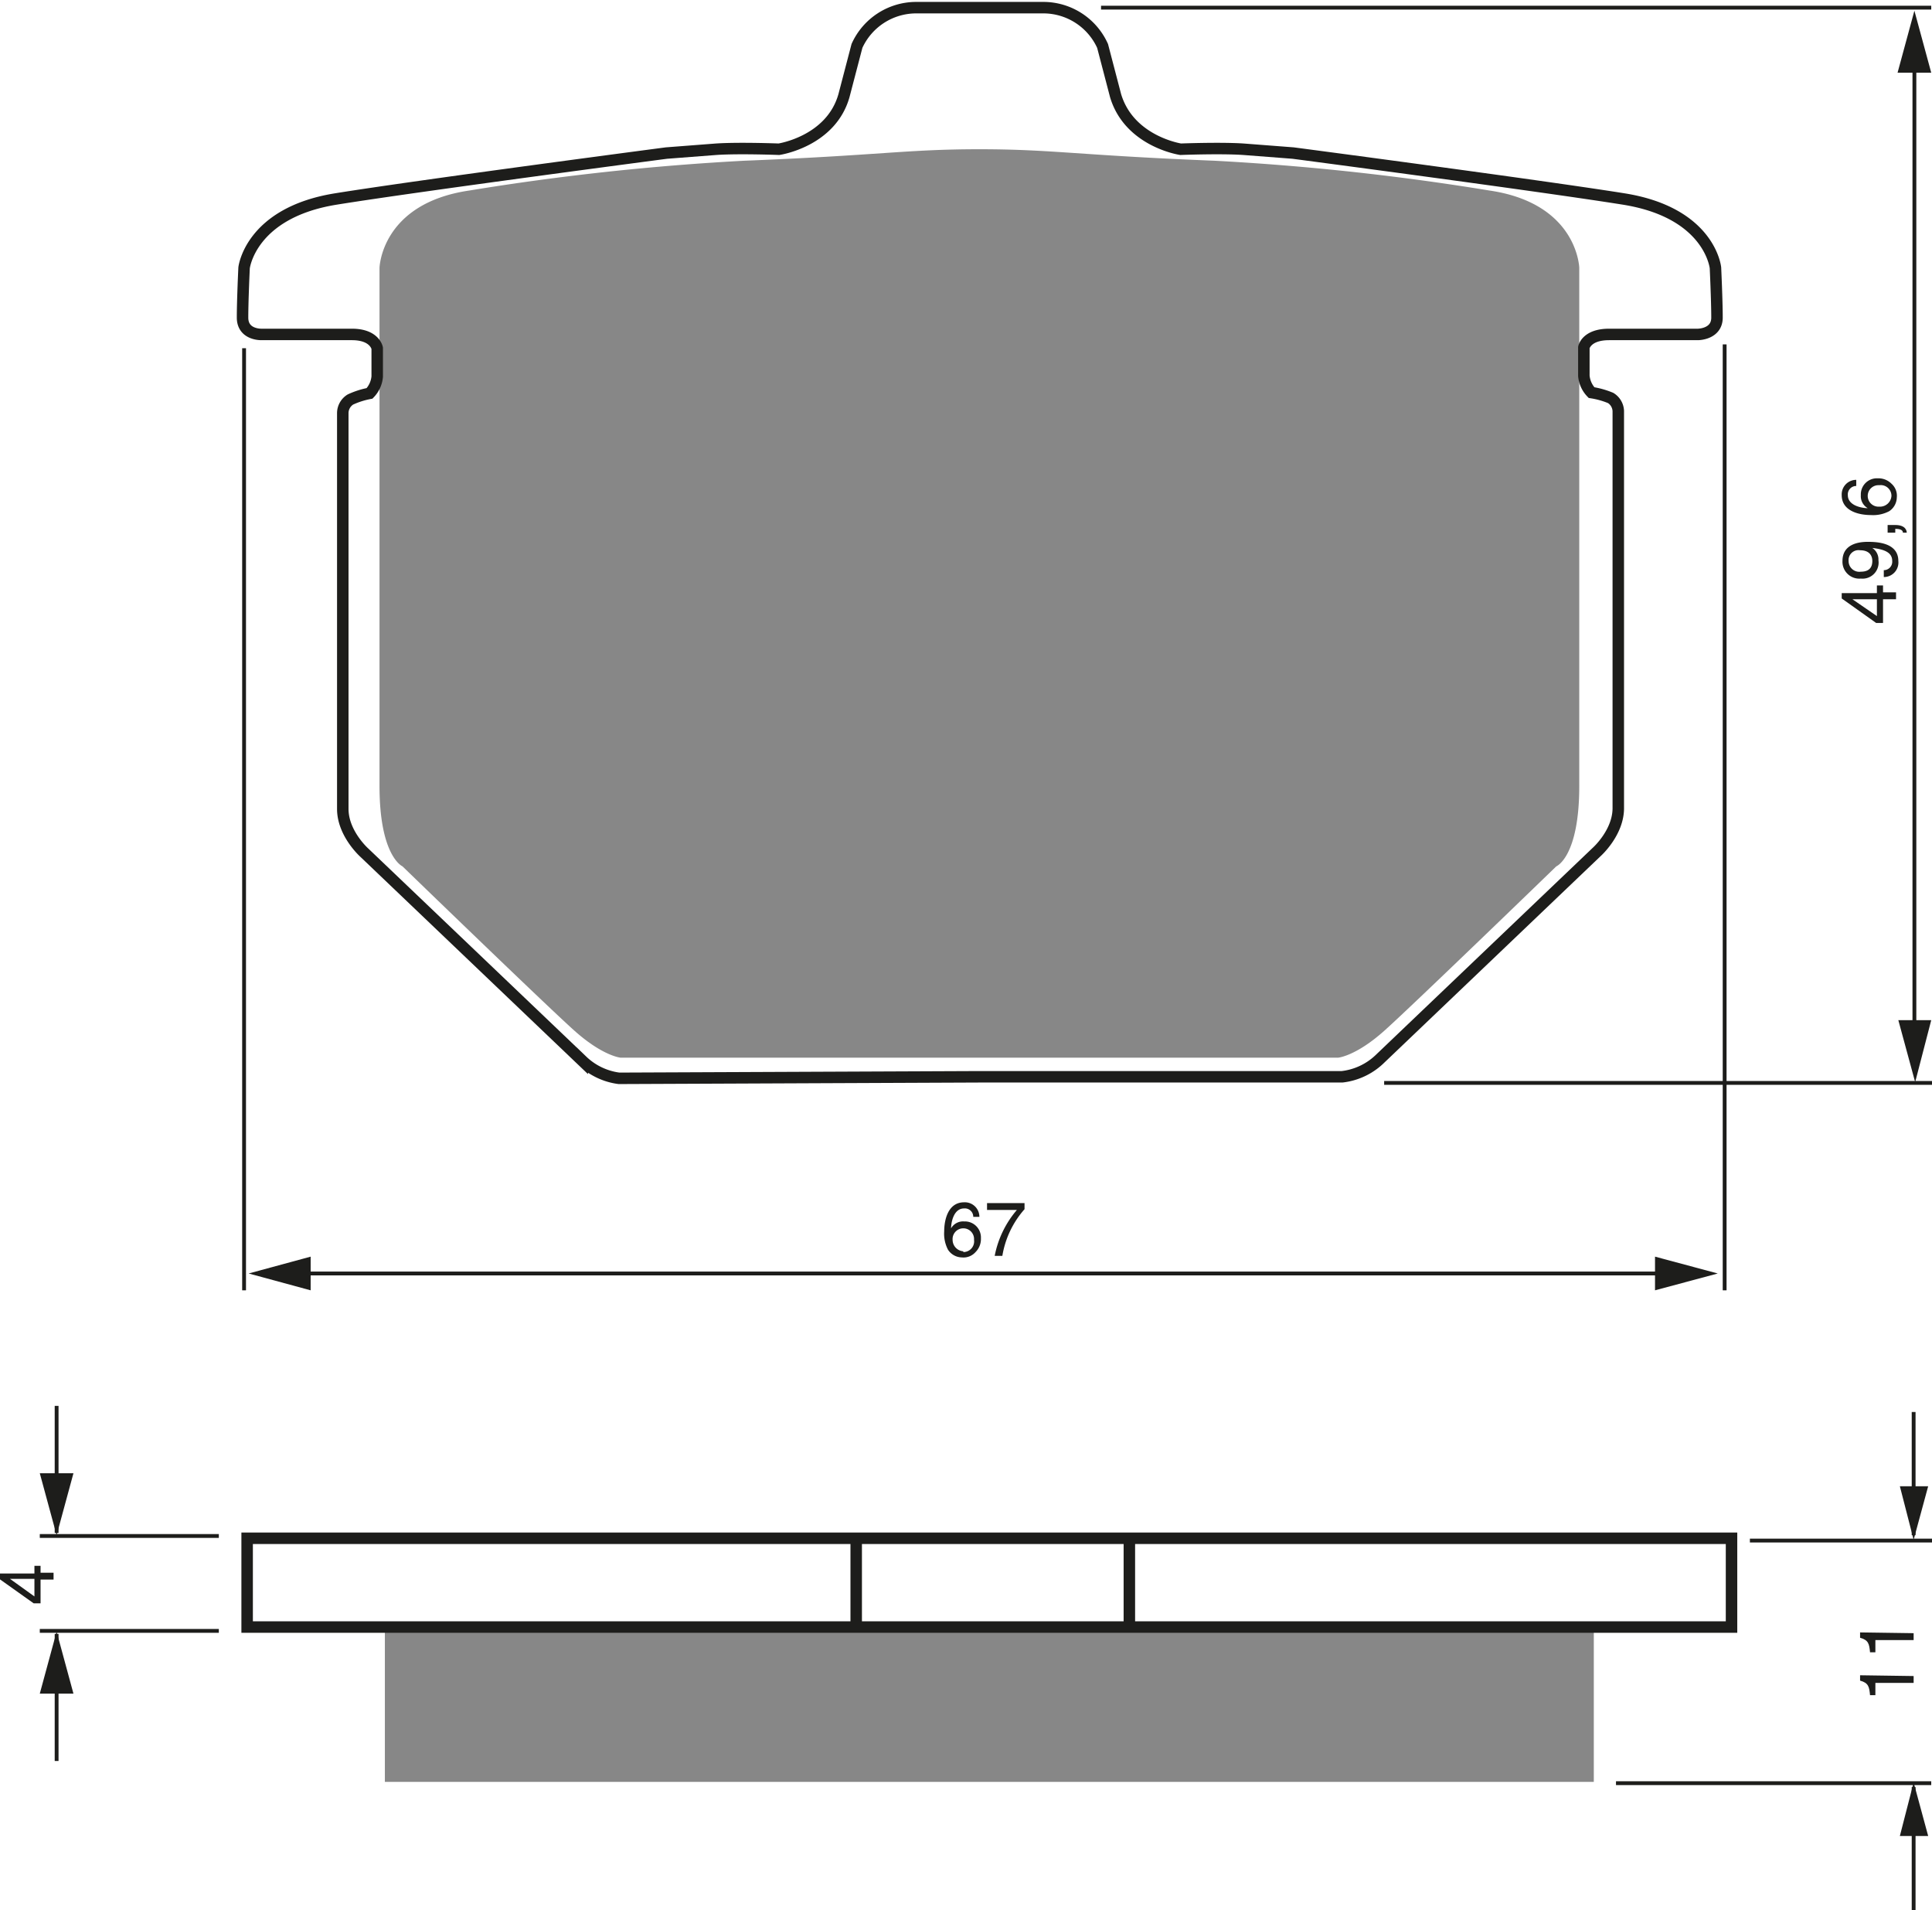 <?xml version="1.0" encoding="UTF-8"?><svg xmlns="http://www.w3.org/2000/svg" width="2525" height="2496" viewBox="0 0 252.5 249.6"><defs><style>.a{fill:#878787;}.b,.d{fill:none;stroke:#1d1d1b;}.b{stroke-width:0.5px;}.c{fill:#1d1d1b;}.d{stroke-width:1.5px;}</style></defs><title>080</title><rect width="100%" height="100%" fill="white"/><path class="a" d="M287,249.9h47s2.3-.2,6-3.5,22.5-21.5,22.5-21.5,3-1.2,3-10.5V146.7s-.2-8.4-11.7-10.1a331.3,331.3,0,0,0-36-3.9c-17.7-.7-21.2-1.5-30.7-1.5s-13,.8-30.7,1.5a331.3,331.3,0,0,0-36,3.9c-11.5,1.7-11.7,10.1-11.7,10.1v67.7c0,9.2,3,10.5,3,10.5s18.8,18.2,22.5,21.5,6,3.5,6,3.5Z" transform="translate(-159.1 -111.7)"/><line class="b" x1="31.9" y1="45.5" x2="31.9" y2="168.6"/><line class="b" x1="225.4" y1="45" x2="225.4" y2="168.6"/><line class="b" x1="38.9" y1="166.4" x2="217.8" y2="166.4"/><polygon class="c" points="216.3 168.6 224.5 166.4 216.3 164.2 216.3 168.6"/><polygon class="c" points="40.6 164.2 32.5 166.4 40.6 168.6 40.6 164.2"/><line class="b" x1="143.9" y1="1" x2="252.4" y2="1"/><line class="b" x1="180.9" y1="141.5" x2="252.5" y2="141.5"/><line class="b" x1="250.2" y1="6.5" x2="250.2" y2="134.7"/><polygon class="c" points="248.1 133.3 250.3 141.4 252.4 133.3 248.1 133.3"/><polygon class="c" points="252.4 9.5 250.2 1.4 248 9.5 252.4 9.5"/><path class="c" d="M405.2,189.1h1.7v.9h-1.7v3.1h-.9l-4.5-3.2v-.7h4.6v-1h.8Zm-.8,3.1V190h-3.2Z" transform="translate(-159.1 -111.7)"/><path class="c" d="M402.3,187.3a2.2,2.2,0,0,1-2.4-2.3c0-2.2,2.1-2.5,3.3-2.5s4,.1,4,2.5a1.9,1.9,0,0,1-1.9,2.1v-.9a1.1,1.1,0,0,0,1.1-1.2c0-1-.8-1.5-2.6-1.7h0a1.8,1.8,0,0,1,.8,1.6A2.1,2.1,0,0,1,402.3,187.3Zm-.1-3.7a1.3,1.3,0,0,0-1.5,1.4,1.4,1.4,0,0,0,1.6,1.4c1.3,0,1.5-.8,1.5-1.4S403.5,183.6,402.2,183.6Z" transform="translate(-159.1 -111.7)"/><path class="c" d="M405.8,181.3v-1h1c1.4,0,1.5.8,1.5,1h-.5c0-.4-.5-.5-1-.5v.5Z" transform="translate(-159.1 -111.7)"/><path class="c" d="M401.7,175.2a1.1,1.1,0,0,0-1.1,1.2c0,1.4,1.9,1.7,2.6,1.7h0a1.8,1.8,0,0,1-.9-1.7,2.1,2.1,0,0,1,2.2-2.2,2.4,2.4,0,0,1,1.8.7,2.1,2.1,0,0,1,.7,1.8,2.2,2.2,0,0,1-1,1.8,4.5,4.5,0,0,1-2.4.5c-1.5,0-3.8-.5-3.8-2.6a1.9,1.9,0,0,1,1.9-2Zm4.6,1.3a1.4,1.4,0,0,0-1.6-1.4,1.4,1.4,0,0,0-1.5,1.4,1.4,1.4,0,0,0,1.5,1.4A1.5,1.5,0,0,0,406.3,176.5Z" transform="translate(-159.1 -111.7)"/><path class="c" d="M286.3,270.7a1.1,1.1,0,0,0-1.2-1.1c-1.4,0-1.7,1.9-1.7,2.6h0a1.8,1.8,0,0,1,1.7-.9,2.1,2.1,0,0,1,2.2,2.2,2.4,2.4,0,0,1-.7,1.8,2.1,2.1,0,0,1-1.8.7,2.2,2.2,0,0,1-1.8-1,4.5,4.5,0,0,1-.5-2.4c0-1.5.5-3.8,2.6-3.8a1.9,1.9,0,0,1,2,1.9Zm-1.3,4.6a1.4,1.4,0,0,0,1.4-1.6,1.4,1.4,0,0,0-1.4-1.5,1.4,1.4,0,0,0-1.4,1.5A1.5,1.5,0,0,0,285,275.2Z" transform="translate(-159.1 -111.7)"/><path class="c" d="M288.1,268.9h4.9v.8a12.2,12.2,0,0,0-2.9,6.1h-1a13,13,0,0,1,2.9-6h-3.9Z" transform="translate(-159.1 -111.7)"/><line class="d" x1="111.9" y1="201.1" x2="111.9" y2="212.9"/><line class="d" x1="147.6" y1="201.1" x2="147.6" y2="212.9"/><path class="c" d="M164.4,317.2h1.7v.9h-1.7v3.1h-.9l-4.5-3.2v-.7h4.6v-1h.8Zm-.8,3.1v-2.3h-3.2Z" transform="translate(-159.1 -111.7)"/><line class="b" x1="250.1" y1="200.6" x2="250.1" y2="184.5"/><polygon class="c" points="248.3 194.2 250.1 201.2 252 194.2 248.3 194.2"/><line class="b" x1="250.1" y1="233.5" x2="250.1" y2="249.6"/><polygon class="c" points="248.3 239.9 250.1 232.9 252 239.9 248.3 239.9"/><line class="b" x1="228.7" y1="201.3" x2="252.5" y2="201.3"/><line class="b" x1="211.2" y1="233" x2="252.4" y2="233"/><path class="c" d="M409.2,330.7v.9h-5v1.6h-.7c-.1-1.1-.2-1.6-1.3-1.9v-.7Z" transform="translate(-159.1 -111.7)"/><path class="c" d="M409.2,325.1v.9h-5v1.6h-.7c-.1-1.1-.2-1.6-1.3-1.9v-.7Z" transform="translate(-159.1 -111.7)"/><line class="b" x1="28.6" y1="200.7" x2="5.2" y2="200.7"/><line class="b" x1="28.6" y1="213.1" x2="5.2" y2="213.1"/><line class="b" x1="7.4" y1="200.3" x2="7.4" y2="183.7"/><polygon class="c" points="5.2 192.5 7.4 200.6 9.6 192.5 5.2 192.5"/><line class="b" x1="7.4" y1="213.5" x2="7.4" y2="230.1"/><polygon class="c" points="5.2 221.3 7.4 213.2 9.6 221.3 5.2 221.3"/><rect class="a" x="50.3" y="212.6" width="158" height="20.23"/><rect class="d" x="32.3" y="201" width="194" height="11.6"/><path class="d" d="M287,252.4h47.5a8.5,8.5,0,0,0,4.8-2.2l28.5-27.2s2.8-2.5,2.8-5.7V165.4a2.1,2.1,0,0,0-1-1.7,10.7,10.7,0,0,0-2.5-.7,3.6,3.6,0,0,1-1-2.2v-3.7s.3-1.7,3.3-1.7H381s2.5,0,2.5-2.2-.2-6.5-.2-6.5-.7-7.2-12-9-43.2-6-43.2-6l-6.5-.5c-3-.2-8.2,0-8.2,0s-6.7-1-8.5-7l-1.7-6.5a8.5,8.5,0,0,0-7.7-5H278.8a8.5,8.5,0,0,0-7.7,5l-1.7,6.5c-1.7,6-8.5,7-8.5,7s-5.2-.2-8.2,0l-6.5.5s-32,4.2-43.2,6-12,9-12,9-.2,4.2-.2,6.5,2.5,2.2,2.5,2.2h11.8c3,0,3.3,1.8,3.3,1.8v3.7a3.6,3.6,0,0,1-1,2.2,10.7,10.7,0,0,0-2.5.8,2.1,2.1,0,0,0-1,1.8v51.7c0,3.2,2.8,5.7,2.8,5.7l28.5,27.2a8.5,8.5,0,0,0,4.8,2.3Z" transform="translate(-159.1 -111.7)"/></svg>